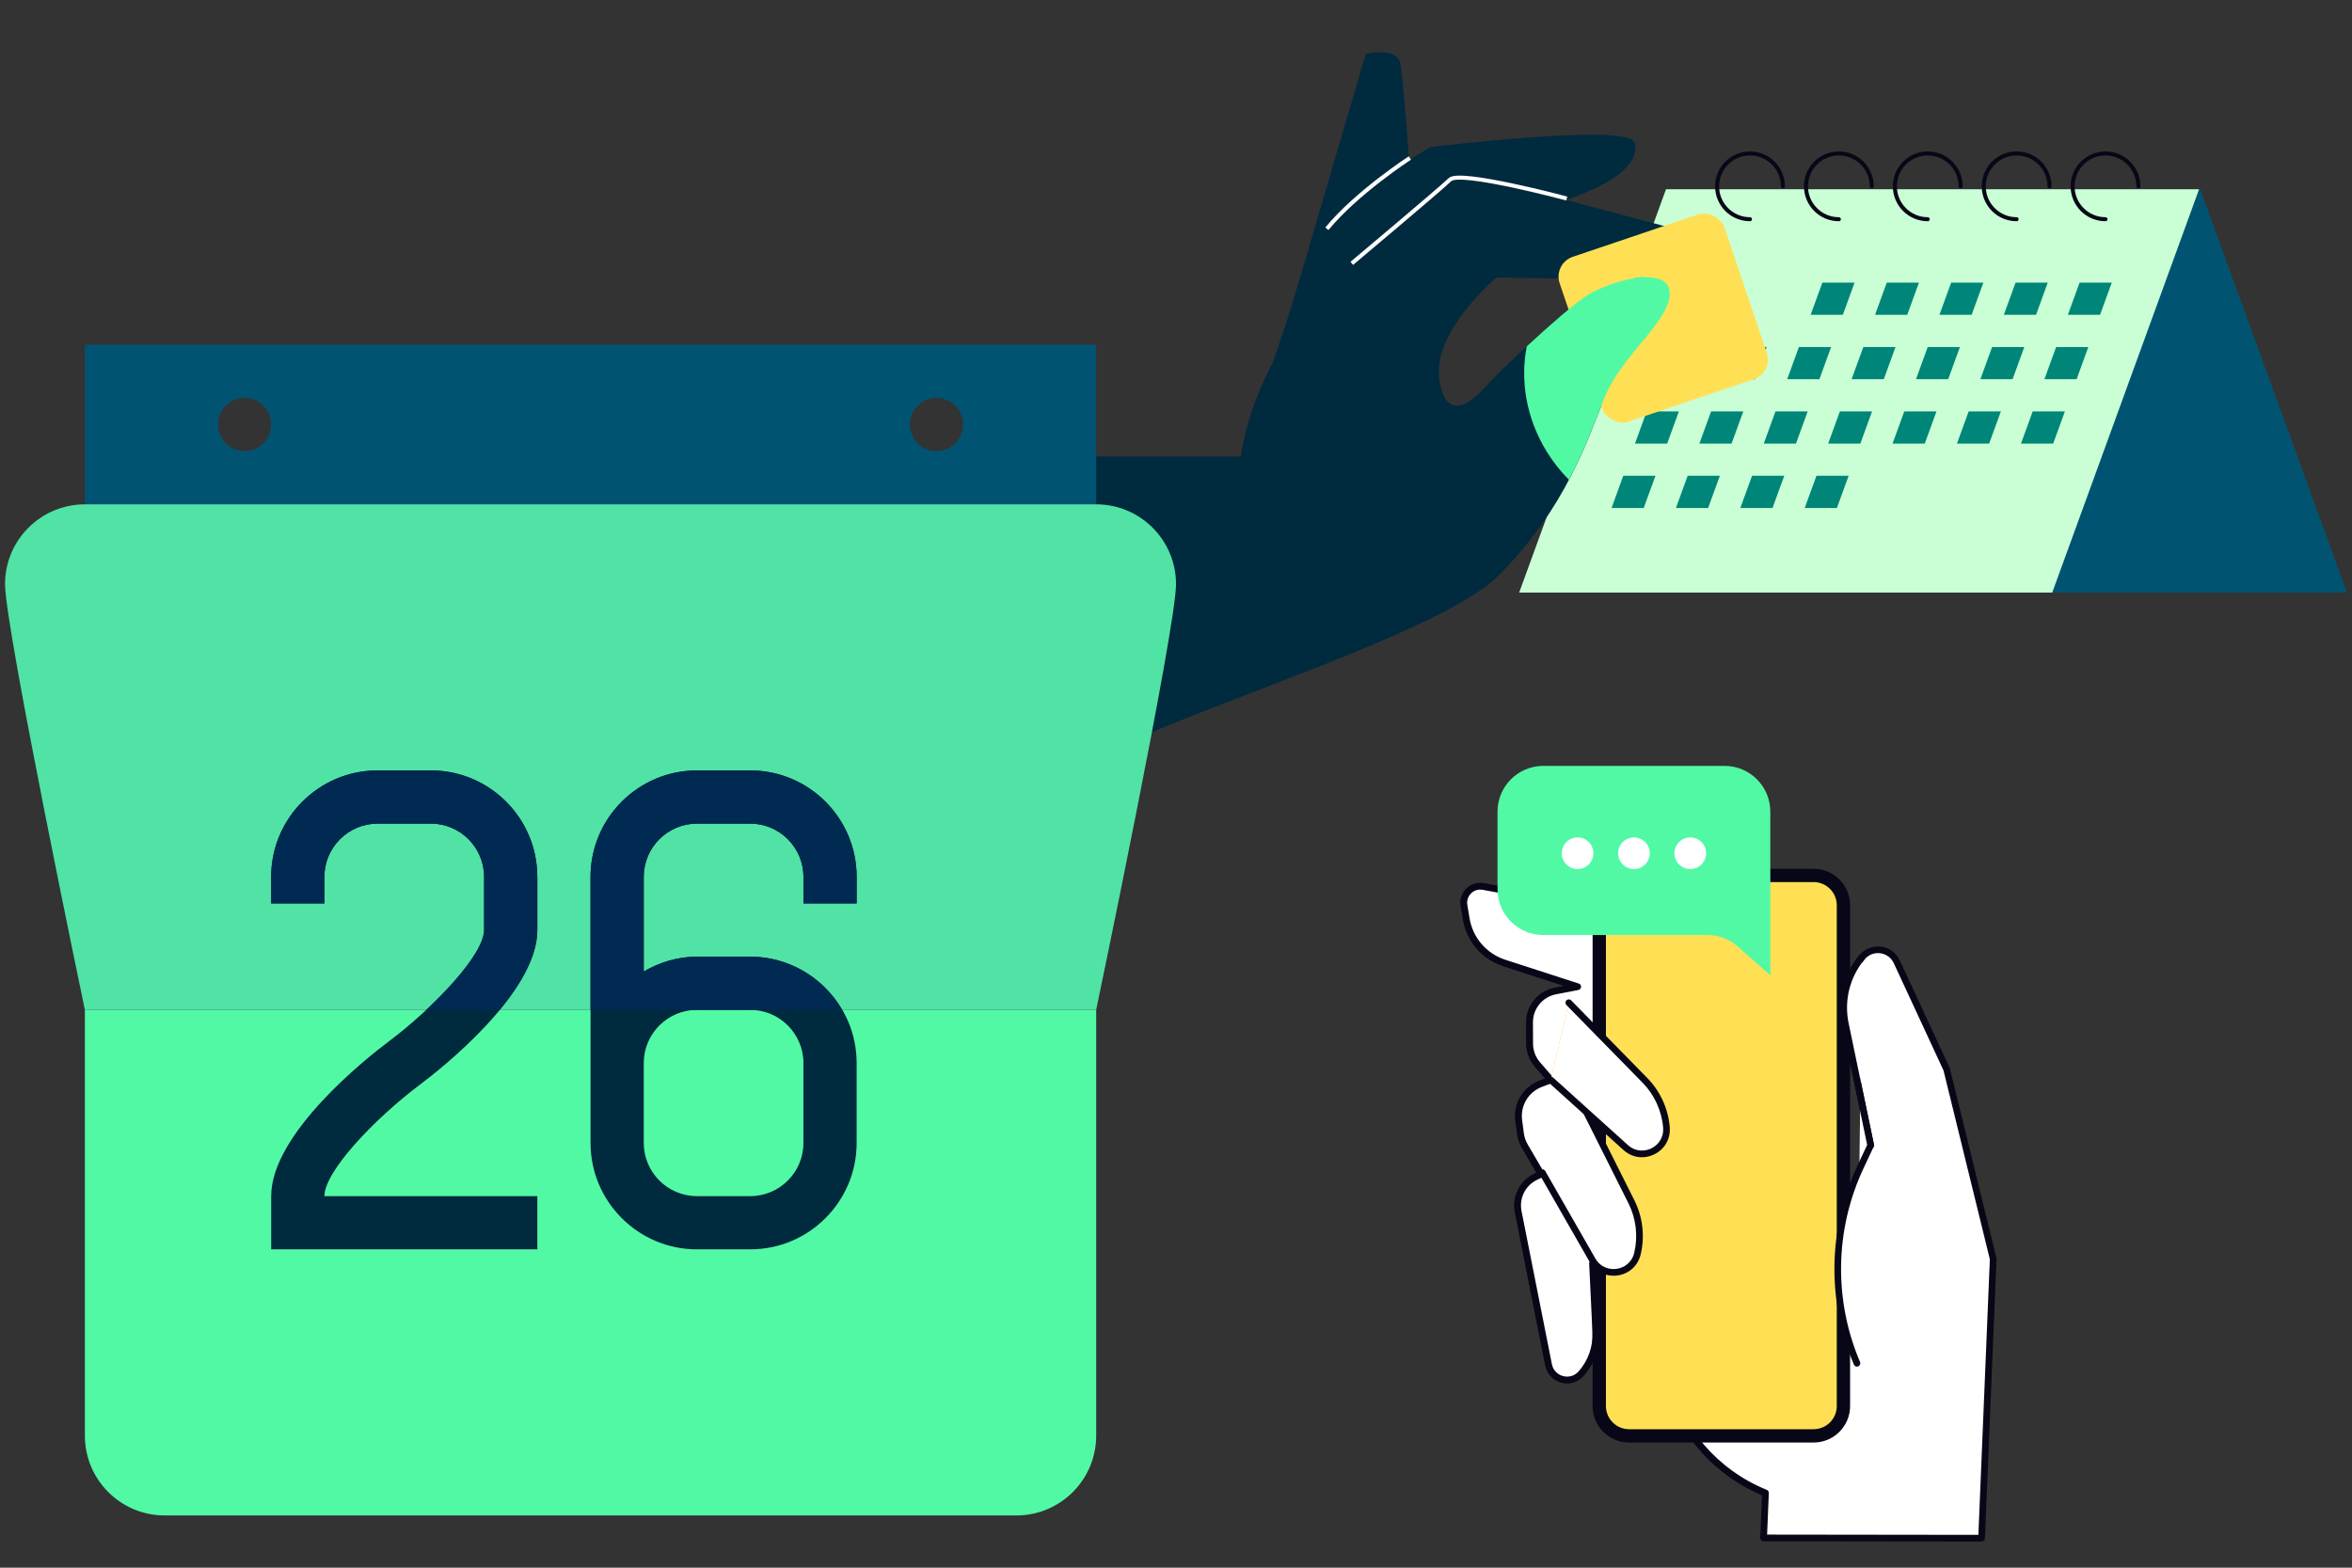 <svg xmlns="http://www.w3.org/2000/svg" id="design" viewBox="0 0 1170 780"><rect x="0" y="0" width="1170" height="780" fill="#333333" stroke="none"/><defs><style>      .cls-1 {        stroke: #080717;        stroke-linecap: round;        stroke-linejoin: round;      }      .cls-1, .cls-2 {        fill: none;        stroke-width: 2px;      }      .cls-2 {        stroke: #fff;        stroke-miterlimit: 10;      }      .cls-3 {        fill: #51e2a5;      }      .cls-3, .cls-4, .cls-5, .cls-6, .cls-7, .cls-8, .cls-9, .cls-10, .cls-11, .cls-12, .cls-13 {        stroke-width: 0px;      }      .cls-4 {        fill: #51f9a5;      }      .cls-5 {        fill: #080717;      }      .cls-6 {        fill: #caffd6;      }      .cls-7 {        fill: #ffb000;      }      .cls-8 {        fill: #fff;      }      .cls-9 {        fill: #ffe054;      }      .cls-10 {        fill: #002a3e;      }      .cls-11 {        fill: #002a51;      }      .cls-12 {        fill: #005472;      }      .cls-13 {        fill: #008678;      }    </style></defs><g><g><g><polygon class="cls-12" points="902.33 294.84 1167.5 294.84 1094.46 94.17 829.29 94.17 902.33 294.84"></polygon><polygon class="cls-6" points="1020.88 294.84 755.71 294.84 828.75 94.17 1093.92 94.17 1020.88 294.84"></polygon><g><polygon class="cls-13" points="916.72 156.64 900.7 156.64 906.53 140.63 922.55 140.63 916.72 156.64"></polygon><polygon class="cls-13" points="948.75 156.64 932.74 156.64 938.56 140.63 954.58 140.63 948.75 156.64"></polygon><polygon class="cls-13" points="980.79 156.64 964.77 156.64 970.6 140.63 986.62 140.63 980.79 156.64"></polygon><polygon class="cls-13" points="1012.82 156.64 996.8 156.64 1002.63 140.63 1018.65 140.63 1012.82 156.64"></polygon><polygon class="cls-13" points="840.99 188.68 824.98 188.68 830.81 172.66 846.82 172.66 840.99 188.68"></polygon><polygon class="cls-13" points="873.02 188.68 857 188.68 862.84 172.66 878.86 172.66 873.02 188.68"></polygon><polygon class="cls-13" points="905.06 188.68 889.04 188.68 894.87 172.66 910.89 172.66 905.06 188.68"></polygon><polygon class="cls-13" points="937.09 188.68 921.07 188.68 926.91 172.66 942.92 172.66 937.09 188.68"></polygon><polygon class="cls-13" points="969.13 188.68 953.11 188.68 958.94 172.66 974.96 172.66 969.13 188.68"></polygon><polygon class="cls-13" points="1001.16 188.68 985.14 188.68 990.97 172.66 1006.99 172.66 1001.16 188.68"></polygon><polygon class="cls-13" points="829.33 220.71 813.32 220.71 819.15 204.7 835.16 204.7 829.33 220.71"></polygon><polygon class="cls-13" points="861.37 220.71 845.35 220.71 851.18 204.7 867.2 204.7 861.37 220.71"></polygon><polygon class="cls-13" points="893.4 220.71 877.38 220.71 883.21 204.7 899.23 204.7 893.4 220.71"></polygon><polygon class="cls-13" points="925.43 220.71 909.42 220.71 915.25 204.7 931.26 204.7 925.43 220.71"></polygon><polygon class="cls-13" points="913.77 252.75 897.76 252.75 903.59 236.73 919.6 236.73 913.77 252.75"></polygon><polygon class="cls-13" points="957.47 220.71 941.45 220.71 947.28 204.7 963.3 204.7 957.47 220.71"></polygon><polygon class="cls-13" points="989.5 220.71 973.48 220.71 979.31 204.7 995.33 204.7 989.5 220.71"></polygon><polygon class="cls-13" points="1044.67 156.64 1028.65 156.64 1034.48 140.63 1050.5 140.63 1044.67 156.64"></polygon><polygon class="cls-13" points="1033.01 188.68 1016.99 188.68 1022.82 172.66 1038.84 172.66 1033.01 188.68"></polygon><polygon class="cls-13" points="1021.35 220.71 1005.34 220.71 1011.16 204.7 1027.18 204.7 1021.35 220.71"></polygon><polygon class="cls-13" points="817.67 252.75 801.66 252.75 807.49 236.73 823.51 236.73 817.67 252.75"></polygon><polygon class="cls-13" points="849.71 252.75 833.69 252.75 839.52 236.73 855.54 236.73 849.71 252.75"></polygon><polygon class="cls-13" points="881.74 252.75 865.72 252.75 871.56 236.73 887.58 236.73 881.74 252.75"></polygon></g></g><path class="cls-1" d="m870.53,109.07c-9.03,0-16.36-7.32-16.36-16.36s7.32-16.36,16.36-16.36,16.36,7.32,16.36,16.36"></path><path class="cls-1" d="m914.74,109.07c-9.03,0-16.36-7.32-16.36-16.36s7.32-16.36,16.36-16.36,16.36,7.32,16.36,16.36"></path><path class="cls-1" d="m958.96,109.07c-9.03,0-16.36-7.32-16.36-16.36s7.32-16.36,16.36-16.36,16.36,7.32,16.36,16.36"></path><path class="cls-1" d="m1003.17,109.07c-9.03,0-16.36-7.32-16.36-16.36s7.32-16.36,16.36-16.36,16.36,7.32,16.36,16.36"></path><path class="cls-1" d="m1047.38,109.07c-9.03,0-16.36-7.32-16.36-16.36s7.32-16.36,16.36-16.36,16.36,7.32,16.36,16.36"></path><g><path class="cls-10" d="m645.09,143.75l34.32-116.97s15.5-3.64,17.15,4.8c1.66,8.44,5,56.06,5,56.06,0,0-54.81,64.55-56.47,56.11Z"></path><path class="cls-10" d="m813.07,70.91c-2.85-9.86-101.5,2.27-101.5,2.27,0,0-32.23,18.69-42.45,30.9-10.21,12.21-19.57,23.89-24.04,39.66-4.47,15.77-17.82,53.57-17.82,53.57l108.36-77.46,38.1-18.77s44.57-12.11,39.35-30.18Z"></path><path class="cls-2" d="m701.32,78.62s-26.6,17.29-41.27,35.21"></path><path class="cls-10" d="m828.08,112.52l-85.02-22.54c-12.64-3.35-26.13-.28-36.03,8.27-11.62,10.04-28.61,25.64-48.29,46.54-9.29,9.87-16.53,19.95-22.16,29.52-16.89,28.71-19.32,52.83-19.32,52.83h-82.37v155.79c34.59-23.75,179.3-65.52,210.18-96.22,34.46-34.26,44.92-69.09,53.47-89.74,8.56-20.65,33.21-38.22,32.01-51.67-.54-6.11-6.66-7.8-14.22-7.19,18.29-3.29,11.75-25.59,11.75-25.59Zm-38.09,34.13c-11.14,6.87-43.23,37.3-48.17,42.71-4.94,5.41-21.28,24.95-25.72.49-4.44-24.46,28.38-51.8,28.38-51.8,0,0,56.88,1.13,68.86.4-8.44,1.26-17.92,4.85-23.35,8.2Z"></path><path class="cls-2" d="m779.4,98.78s-53.14-14.25-58.13-9.39c-4.99,4.85-48.83,41.64-48.83,41.64"></path></g><rect class="cls-9" x="784.11" y="115.04" width="86.55" height="86.55" rx="10.39" ry="10.39" transform="translate(-7.15 273.12) rotate(-18.67)"></rect><path class="cls-4" d="m813.34,138.45c-8.44,1.26-17.92,4.85-23.34,8.2-6.34,3.91-19.45,15.44-30.5,25.66-3.36,16.94-.32,35.81,9.95,52.45,3.21,5.2,6.92,9.86,11.02,13.96,8.61-16.37,13.62-31,18.08-41.76,8.55-20.65,33.21-38.22,32.01-51.67-.54-6.11-6.66-7.8-14.22-7.19,8.82-1.59-8.5.68-3,.35Z"></path></g><g><path class="cls-12" d="m545.28,171.5H42.22v251.53h503.07v-251.53Zm-423.64,52.95c-7.3,0-13.24-5.92-13.24-13.24s5.93-13.24,13.24-13.24,13.24,5.93,13.24,13.24-5.92,13.24-13.24,13.24Zm344.2,0c-7.3,0-13.24-5.92-13.24-13.24s5.93-13.24,13.24-13.24,13.24,5.93,13.24,13.24-5.92,13.24-13.24,13.24Z"></path><path class="cls-4" d="m42.22,502.47v211.82c0,21.94,17.79,39.72,39.72,39.72h423.64c21.93,0,39.72-17.78,39.72-39.72v-211.82H42.22Z"></path><path class="cls-3" d="m545.28,250.93H42.22c-21.93,0-39.72,17.79-39.72,39.72s39.72,211.82,39.72,211.82h503.07s39.72-189.88,39.72-211.82-17.79-39.72-39.72-39.72Z"></path><g><path class="cls-10" d="m426.14,449.51v-13.24c0-29.19-23.74-52.95-52.95-52.95h-26.48c-29.19,0-52.95,23.76-52.95,52.95v132.39c0,29.21,23.76,52.95,52.95,52.95h26.48c29.22,0,52.95-23.75,52.95-52.95v-39.72c0-29.19-23.74-52.95-52.95-52.95h-26.48c-9.67,0-18.64,2.81-26.48,7.38v-47.1c0-14.6,11.88-26.48,26.48-26.48h26.48c14.61,0,26.48,11.88,26.48,26.48v13.24h26.48Zm-79.43,52.95h26.48c14.61,0,26.48,11.88,26.48,26.48v39.72c0,14.6-11.87,26.48-26.48,26.48h-26.48c-14.6,0-26.48-11.88-26.48-26.48v-39.72c0-14.6,11.88-26.48,26.48-26.48Z"></path><path class="cls-10" d="m214.32,383.32h-26.48c-29.19,0-52.95,23.76-52.95,52.95v13.24h26.48v-13.24c0-14.6,11.88-26.48,26.48-26.48h26.48c14.61,0,26.48,11.88,26.48,26.48v26.48c0,12.23-24.73,38.38-47.65,55.6-9.72,7.29-58.26,45.29-58.26,76.78v26.48h132.39v-26.48h-105.91c0-12.22,24.75-38.37,47.67-55.59,9.74-7.3,58.24-45.29,58.24-76.79v-26.48c0-29.19-23.74-52.95-52.95-52.95Z"></path></g><g><path class="cls-11" d="m373.18,475.99h-26.48c-9.67,0-18.64,2.81-26.48,7.38v-47.1c0-14.6,11.88-26.48,26.48-26.48h26.48c14.61,0,26.48,11.88,26.48,26.48v13.24h26.48v-13.24c0-29.19-23.74-52.95-52.95-52.95h-26.48c-29.19,0-52.95,23.76-52.95,52.95v66.19h125.02c-9.18-15.75-26.06-26.48-45.59-26.48Z"></path><path class="cls-11" d="m267.27,436.27c0-29.19-23.74-52.95-52.95-52.95h-26.48c-29.19,0-52.95,23.76-52.95,52.95v13.24h26.48v-13.24c0-14.6,11.88-26.48,26.48-26.48h26.48c14.61,0,26.48,11.88,26.48,26.48v26.48c0,8.84-12.98,24.95-28.8,39.72h36.56c10.42-12.59,18.72-26.7,18.72-39.72v-26.48Z"></path></g></g></g><g><g><path class="cls-8" d="m880.88,498.93l-67.55-43.89-75.51-13.92c-5.57-1.03-10.47,3.78-9.55,9.37l1.09,6.6c1.7,10.32,9.02,18.83,18.96,22.05l36.51,11.83-11.11,2.14c-7.48,1.44-12.87,8-12.84,15.62l.05,10.61c.02,3.78,1.38,7.43,3.86,10.29l6.67,7.71-5.04,1.93c-7.43,2.84-11.94,10.4-10.9,18.29l.84,6.38c.3,2.28,1.05,4.47,2.21,6.46l8.1,13.83-2.8,1.35c-6.48,3.12-10.04,10.24-8.64,17.29l15.11,76.21c1.51,7.61,11.1,10.18,16.21,4.34h0c5.01-5.72,7.6-13.16,7.24-20.75l-1.62-34.05,26.16,14.78,10.34,42.19c6.36,25.93,24.8,47.23,49.56,57.23h0l2.66-243.87Z"></path><path class="cls-5" d="m878.22,744.46c-.21,0-.42-.04-.62-.12-25.18-10.17-44.08-31.99-50.55-58.37l-10.17-41.49-22.92-12.95,1.48,31.05c.38,8.06-2.33,15.85-7.65,21.92-2.78,3.18-7.05,4.48-11.13,3.38-4.08-1.09-7.13-4.35-7.95-8.49l-15.11-76.21c-1.55-7.8,2.38-15.66,9.54-19.11l1.18-.57-7.19-12.28c-1.28-2.18-2.1-4.57-2.43-7.08l-.84-6.38c-1.14-8.68,3.78-16.92,11.95-20.05l2.84-1.08-5.12-5.92c-2.73-3.16-4.24-7.19-4.26-11.37l-.05-10.61c-.04-8.4,5.93-15.66,14.18-17.25l4.79-.92-30.38-9.85c-10.58-3.43-18.28-12.38-20.09-23.36l-1.09-6.6c-.53-3.2.5-6.34,2.82-8.62,2.32-2.27,5.48-3.24,8.67-2.65l75.51,13.92c.22.04.42.12.6.24l67.55,43.89c.77.5.99,1.53.49,2.29-.5.77-1.52.99-2.29.49l-67.27-43.71-75.18-13.86c-2.12-.39-4.21.25-5.75,1.76-1.54,1.51-2.22,3.59-1.87,5.71l1.09,6.6c1.6,9.75,8.44,17.7,17.84,20.74l36.51,11.83c.72.23,1.19.92,1.14,1.68-.05.75-.6,1.38-1.34,1.52l-11.11,2.14c-6.69,1.29-11.52,7.17-11.49,13.98l.05,10.61c.01,3.38,1.24,6.65,3.45,9.21l6.67,7.71c.35.41.49.96.35,1.49-.13.52-.51.95-1.02,1.14l-5.04,1.93c-6.74,2.58-10.79,9.37-9.85,16.53l.84,6.38c.27,2.07.94,4.03,2,5.83l8.1,13.83c.23.4.29.88.16,1.32-.14.44-.45.81-.87,1.01l-2.8,1.35c-5.8,2.79-8.98,9.16-7.73,15.48l15.11,76.21c.58,2.94,2.66,5.16,5.56,5.94,2.9.78,5.8-.11,7.78-2.36,4.75-5.42,7.18-12.38,6.83-19.58l-1.62-34.05c-.03-.6.27-1.17.79-1.49.51-.32,1.16-.33,1.68-.03l26.16,14.78c.4.22.69.61.79,1.05l10.34,42.19c6.21,25.35,24.37,46.32,48.57,56.09.85.34,1.26,1.31.92,2.16-.26.64-.88,1.04-1.54,1.04Z"></path></g><g><path class="cls-8" d="m930.56,569.84l-12.57-60.37c-2.44-11.74.59-23.95,8.24-33.18h0c4.84-5.83,14.1-4.63,17.29,2.25l24.82,53.54,23.14,94.32-5.78,138.95-62.35-.08-46.07-.06.93-22.41h0c-24.76-10-43.2-31.3-49.56-57.23l-10.34-42.19-26.16-14.78,1.62,34.05c.36,7.59-2.23,15.03-7.24,20.75h0c-5.11,5.84-14.7,3.27-16.21-4.34l-15.11-76.21c-1.4-7.06,2.15-14.17,8.64-17.29l2.8-1.35-8.1-13.83c-1.16-1.98-1.91-4.18-2.21-6.46l-.84-6.38c-1.03-7.88,3.48-15.45,10.9-18.29l5.04-1.93-6.67-7.71c-2.47-2.86-3.84-6.51-3.86-10.29l-.05-10.61c-.03-7.61,5.36-14.17,12.84-15.62l11.11-2.14-36.51-11.83c-9.95-3.22-17.27-11.73-18.96-22.05l-1.09-6.6c-.92-5.59,3.98-10.39,9.55-9.37l75.51,13.92,67.55,43.89,35.14,104.85,14.54-33.94Z"></path><path class="cls-5" d="m985.71,767h0l-108.42-.14c-.45,0-.88-.18-1.19-.51-.31-.33-.48-.76-.46-1.21l.88-21.25c-24.64-10.36-43.09-31.93-49.46-57.93l-10.17-41.49-22.92-12.95,1.48,31.05c.38,8.06-2.33,15.85-7.65,21.92-2.78,3.18-7.05,4.48-11.13,3.38-4.08-1.09-7.13-4.35-7.95-8.49l-15.11-76.21c-1.55-7.8,2.38-15.66,9.54-19.11l1.18-.57-7.19-12.28c-1.28-2.18-2.1-4.57-2.43-7.08l-.84-6.38c-1.14-8.68,3.78-16.92,11.95-20.05l2.84-1.08-5.12-5.92c-2.73-3.16-4.24-7.19-4.26-11.37l-.05-10.61c-.04-8.4,5.93-15.66,14.18-17.25l4.79-.92-30.38-9.85c-10.58-3.43-18.28-12.38-20.09-23.36l-1.09-6.6c-.53-3.2.5-6.34,2.82-8.62,2.32-2.27,5.48-3.24,8.67-2.65l75.51,13.92c.22.04.42.12.6.24l67.55,43.89c.31.2.55.51.67.86l35.14,104.86c.29.87-.18,1.81-1.04,2.1-.87.29-1.81-.18-2.1-1.05l-34.95-104.31-66.79-43.39-75.18-13.86c-2.12-.39-4.21.25-5.75,1.76-1.54,1.51-2.22,3.59-1.87,5.71l1.09,6.6c1.6,9.75,8.44,17.7,17.84,20.74l36.51,11.83c.72.23,1.19.92,1.14,1.68-.05.75-.6,1.38-1.34,1.52l-11.11,2.14c-6.69,1.29-11.52,7.17-11.49,13.98l.05,10.61c.01,3.38,1.24,6.65,3.45,9.21l6.67,7.71c.35.41.49.96.35,1.49-.13.52-.51.95-1.02,1.14l-5.04,1.93c-6.74,2.58-10.79,9.37-9.85,16.53l.84,6.38c.27,2.07.94,4.03,2,5.83l8.1,13.83c.23.4.29.88.16,1.32-.14.44-.45.81-.87,1.01l-2.8,1.35c-5.8,2.79-8.98,9.16-7.73,15.48l15.11,76.21c.58,2.94,2.66,5.16,5.56,5.94,2.9.78,5.8-.11,7.78-2.36,4.75-5.42,7.18-12.38,6.83-19.58l-1.62-34.05c-.03-.6.27-1.17.79-1.49.51-.32,1.16-.33,1.68-.03l26.16,14.78c.4.22.69.61.79,1.05l10.34,42.19c6.21,25.35,24.37,46.32,48.57,56.09.65.26,1.06.9,1.04,1.6l-.86,20.68,105.1.13,5.7-137.12-23.04-93.93-24.75-53.39c-1.26-2.71-3.77-4.56-6.74-4.94-2.97-.39-5.87.76-7.77,3.06-7.37,8.89-10.25,20.47-7.9,31.78l12.57,60.37c.19.9-.39,1.77-1.29,1.96-.9.17-1.77-.39-1.96-1.29l-12.57-60.37c-2.56-12.3.57-24.9,8.59-34.57,2.64-3.18,6.65-4.75,10.75-4.23,4.1.53,7.58,3.09,9.32,6.83l24.82,53.54c.05.1.08.2.11.3l23.14,94.31c.04.15.05.31.05.46l-5.78,138.95c-.04.89-.77,1.59-1.66,1.59Z"></path></g><g><rect class="cls-9" x="795.56" y="435.57" width="121.45" height="278.85" rx="8.95" ry="8.95"></rect><path class="cls-5" d="m902.18,717.73h-91.79c-10.01,0-18.15-8.14-18.15-18.15v-249.18c0-10.01,8.14-18.15,18.15-18.15h91.79c10.01,0,18.15,8.14,18.15,18.15v249.18c0,10.01-8.14,18.15-18.15,18.15Zm-91.79-278.85c-6.35,0-11.52,5.17-11.52,11.52v249.18c0,6.35,5.17,11.52,11.52,11.52h91.79c6.35,0,11.52-5.17,11.52-11.52v-249.18c0-6.35-5.17-11.52-11.52-11.52h-91.79Z"></path></g><g><path class="cls-8" d="m789.48,553.91l22.17,44.23c3.92,7.93,4.95,16.97,2.91,25.58h0c-2.55,10.73-16.91,12.81-22.39,3.24l-24.95-43.55,22.26-29.5Z"></path><path class="cls-5" d="m802.61,634.74c-4.92,0-9.35-2.55-11.88-6.96l-24.95-43.54c-.45-.79-.18-1.81.61-2.26.79-.45,1.81-.18,2.26.62l24.95,43.54c2.62,4.57,7.2,5.67,10.62,5.17,3.42-.49,7.5-2.85,8.72-7.97,1.95-8.21.96-16.9-2.78-24.46l-22.17-44.22c-.41-.82-.08-1.81.74-2.22.82-.41,1.82-.08,2.22.74l22.17,44.23c4.09,8.26,5.16,17.74,3.04,26.7-1.34,5.64-5.73,9.66-11.47,10.49-.7.1-1.4.15-2.09.15Z"></path></g><path class="cls-4" d="m880.64,485.22v-81.4c0-12.56-10.18-22.75-22.75-22.75h-90.2c-12.56,0-22.75,10.18-22.75,22.75v38.64c0,12.56,10.18,22.75,22.75,22.75h81.64c5.54,0,10.88,2.02,15.03,5.68l16.28,14.33Z"></path><path class="cls-7" d="m780.41,498.89l37.86,38.62c6.19,6.32,9.98,14.6,10.71,23.41h0c.92,10.99-12.09,17.43-20.27,10.04l-37.25-33.63,8.95-38.44Z"></path><g><path class="cls-8" d="m780.41,498.89l37.86,38.62c6.19,6.32,9.98,14.6,10.71,23.41h0c.92,10.99-12.09,17.43-20.27,10.04l-37.25-33.63,8.95-38.44Z"></path><path class="cls-5" d="m816.78,575.8c-3.31,0-6.55-1.23-9.19-3.61l-37.25-33.63c-.68-.61-.73-1.66-.12-2.34.61-.68,1.66-.73,2.34-.12l37.25,33.63c3.91,3.53,8.61,3.14,11.7,1.62,3.09-1.53,6.24-5.04,5.81-10.29-.7-8.41-4.34-16.36-10.25-22.39l-37.86-38.62c-.64-.65-.63-1.7.02-2.34.65-.64,1.7-.63,2.34.02l37.86,38.62c6.45,6.58,10.42,15.25,11.18,24.43.48,5.78-2.45,10.96-7.64,13.53-2.01,1-4.12,1.48-6.21,1.48Z"></path></g><g><path class="cls-8" d="m792.65,424.53c0,4.35-3.53,7.88-7.88,7.88s-7.88-3.53-7.88-7.88,3.53-7.88,7.88-7.88,7.88,3.53,7.88,7.88Z"></path><path class="cls-8" d="m820.68,424.53c0,4.35-3.53,7.88-7.88,7.88s-7.88-3.53-7.88-7.88,3.53-7.88,7.88-7.88,7.88,3.53,7.88,7.88Z"></path><path class="cls-8" d="m848.7,424.53c0,4.35-3.53,7.88-7.88,7.88s-7.88-3.53-7.88-7.88,3.53-7.88,7.88-7.88,7.88,3.53,7.88,7.88Z"></path></g><g><path class="cls-8" d="m926.24,476.3h0c-7.65,9.23-10.69,21.44-8.24,33.18l12.57,60.37-5.08,10.83c-14.45,30.82-15.08,66.33-1.73,97.64h0s2.48-202.02,2.48-202.02Z"></path><path class="cls-5" d="m923.76,679.97c-.64,0-1.26-.38-1.53-1.01-13.52-31.71-12.88-67.79,1.75-98.99l4.84-10.33-12.46-59.83c-2.56-12.3.57-24.9,8.59-34.57.59-.7,1.63-.8,2.33-.22.7.58.8,1.63.22,2.33-7.37,8.89-10.25,20.47-7.9,31.78l12.57,60.37c.07.35.03.72-.12,1.04l-5.08,10.83c-14.23,30.35-14.85,65.45-1.7,96.28.36.84-.03,1.82-.87,2.18-.21.09-.43.13-.65.13Z"></path></g></g></svg>